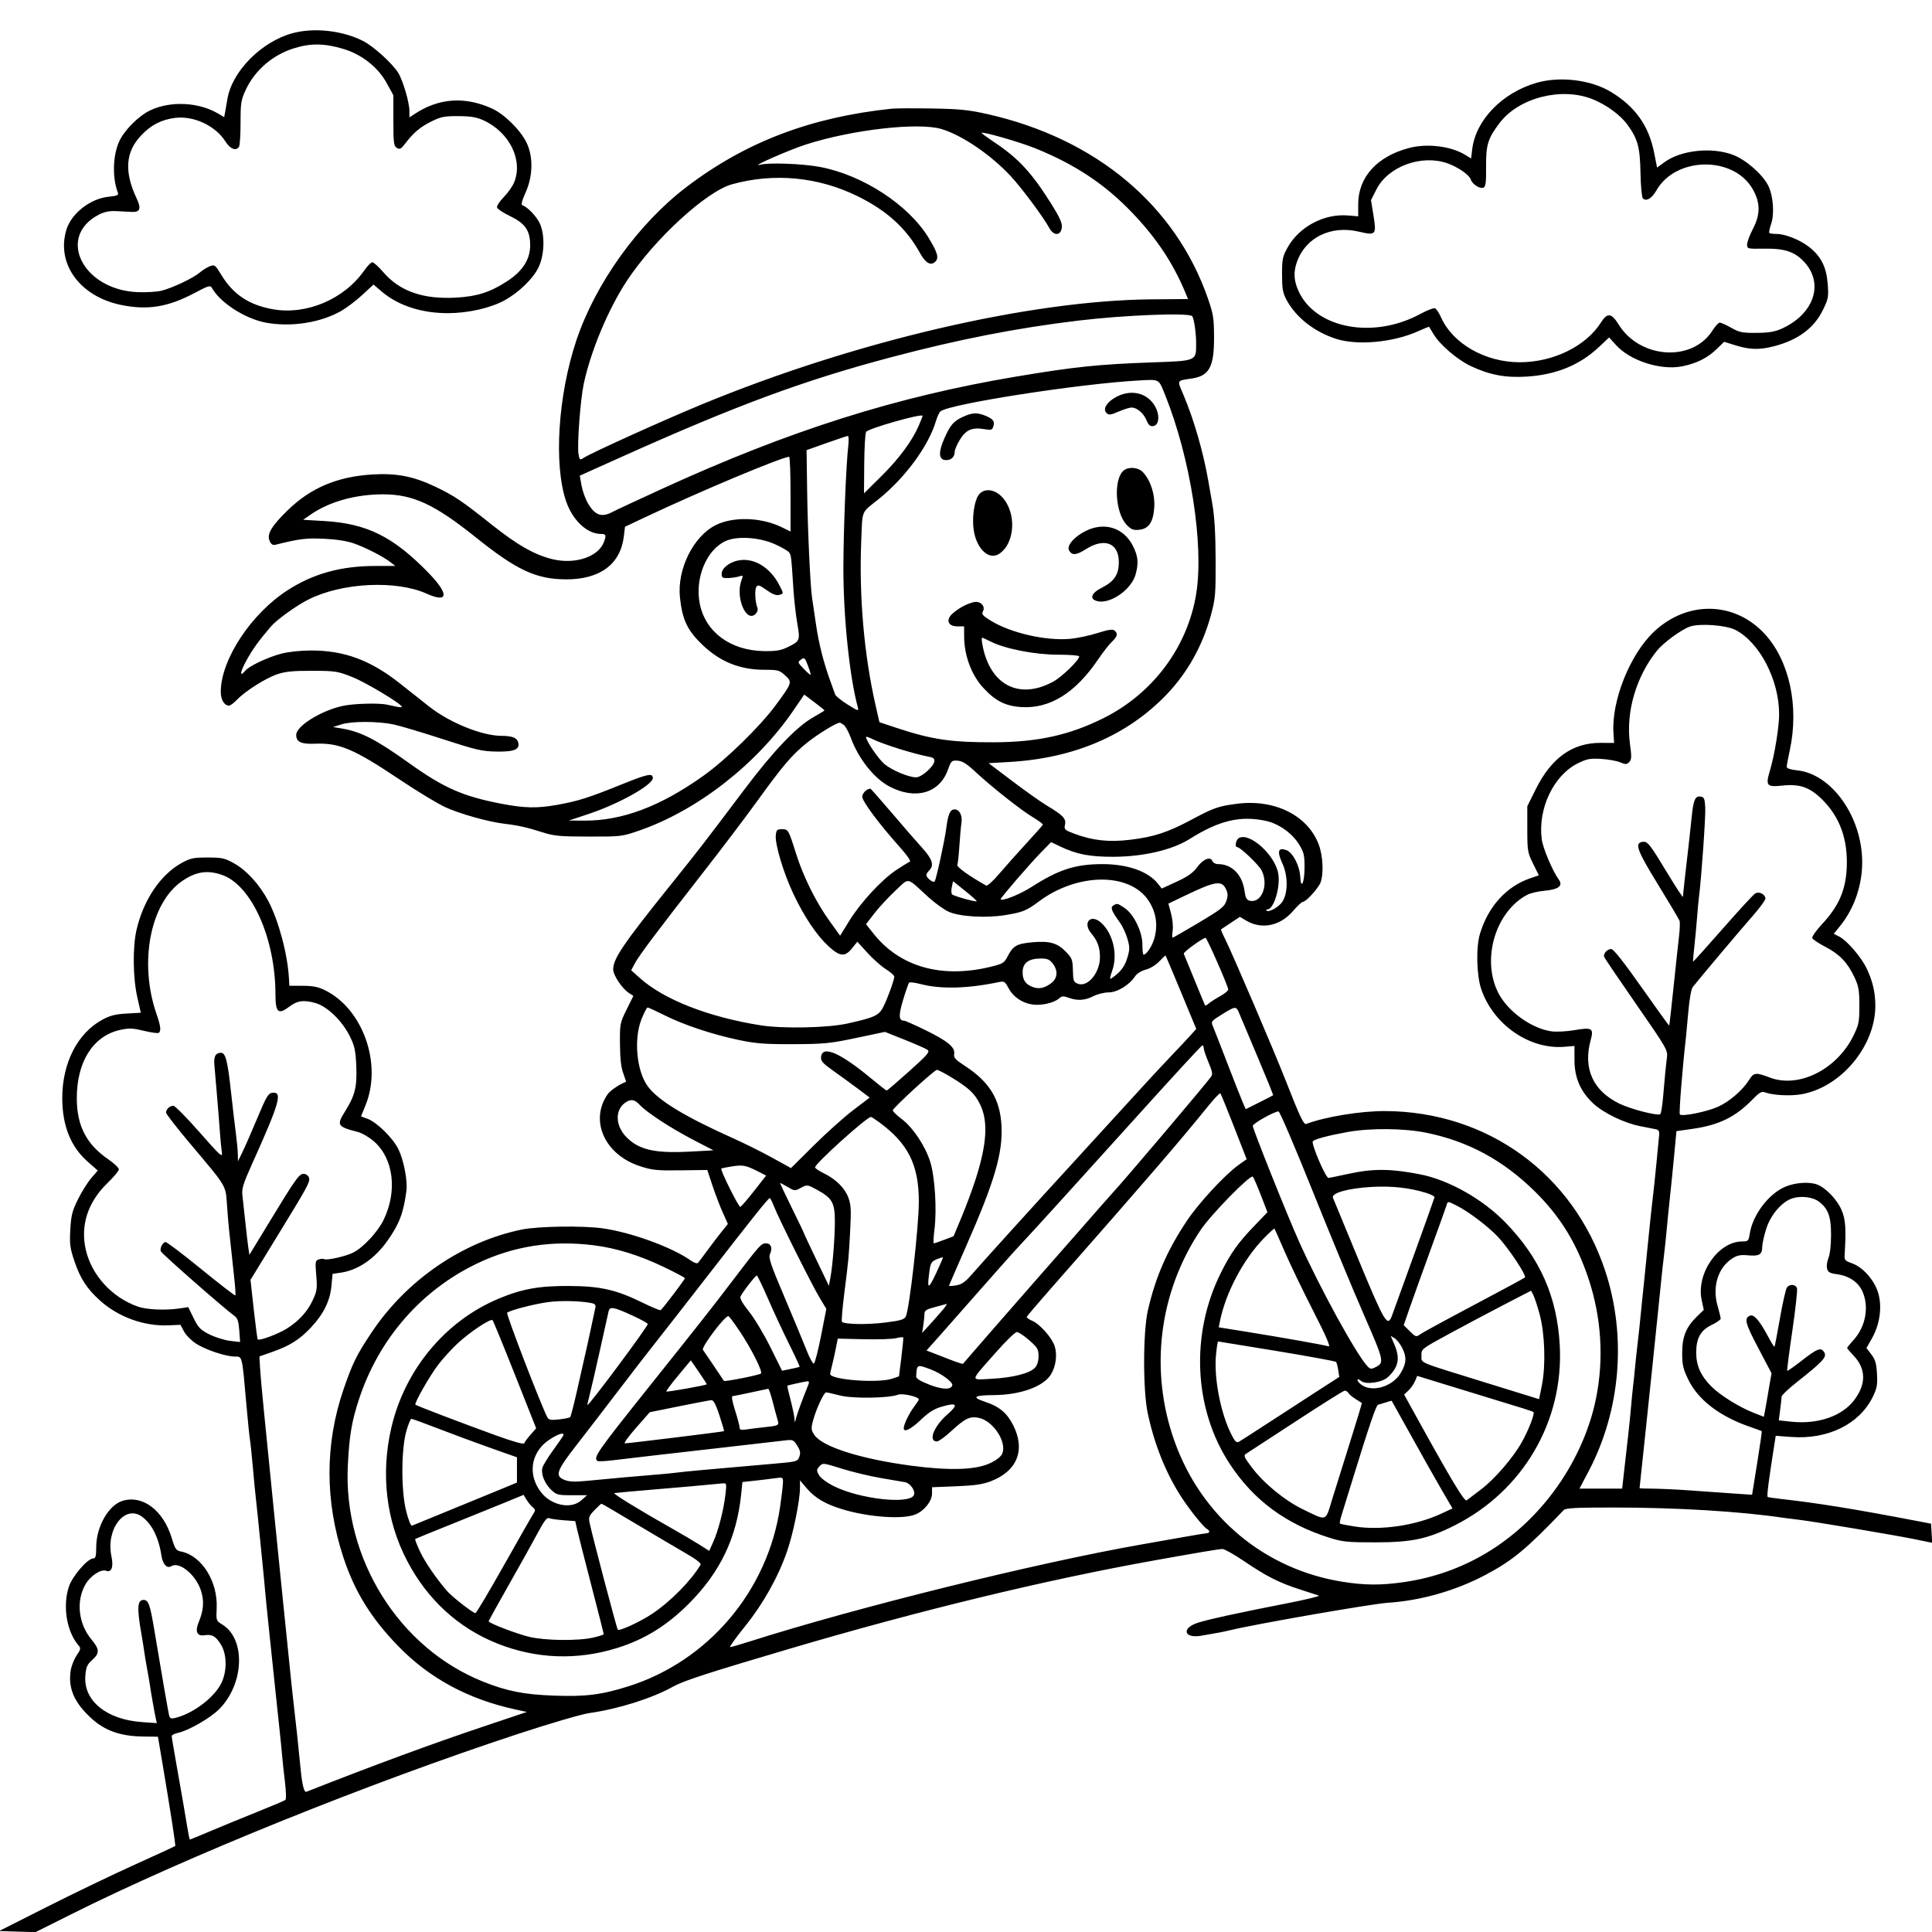 <svg version="1.1" width="1024" height="1024" xmlns="http://www.w3.org/2000/svg"><path d="M155.112 17.581 C 138.577 22.028,122.935 37.842,120.513 52.562 C 120.157 54.728,119.630 57.758,119.343 59.296 L 118.821 62.092 115.591 60.186 C 105.290 54.109,90.386 53.393,79.672 58.462 C 73.354 61.451,65.655 69.232,63.028 75.283 C 59.739 82.858,59.502 94.450,62.479 102.105 C 62.992 103.425,62.110 103.812,57.504 104.287 C 47.797 105.289,37.760 113.183,35.161 121.858 C 29.795 139.767,42.225 156.972,63.836 161.553 C 77.965 164.547,88.884 162.826,102.938 155.387 C 110.587 151.337,111.466 151.082,112.346 152.654 C 116.707 160.447,129.979 168.979,140.886 171.001 C 154.267 173.482,169.892 171.064,180.808 164.822 C 183.728 163.152,188.783 159.318,192.042 156.301 L 197.967 150.816 202.196 154.436 C 210.963 161.940,223.386 166.009,237.460 165.985 C 248.053 165.967,259.804 163.316,267.289 159.256 C 275.104 155.016,282.983 147.284,285.665 141.221 C 288.625 134.530,288.827 124.418,286.120 118.459 C 284.417 114.708,279.648 109.716,276.891 108.797 C 276.082 108.527,276.625 106.359,278.604 101.951 C 282.516 93.237,282.683 82.937,279.032 75.500 C 275.754 68.824,267.257 60.459,260.768 57.521 C 246.319 50.979,232.577 51.949,219.750 60.415 L 217.000 62.230 217.000 58.862 C 217.000 54.333,213.603 42.712,211.092 38.648 C 207.963 33.586,197.953 24.517,192.375 21.690 C 181.474 16.166,166.509 14.516,155.112 17.581 M182.144 25.975 C 191.868 28.929,200.340 35.629,204.933 44.000 L 208.500 50.500 208.500 63.890 C 208.500 75.814,208.701 77.402,210.336 78.390 C 211.886 79.327,212.589 78.953,214.836 76.000 C 219.212 70.251,222.798 67.247,228.807 64.296 C 233.724 61.881,235.659 61.507,243.000 61.549 C 249.468 61.587,252.616 62.108,256.170 63.729 C 270.070 70.072,277.387 84.925,272.453 96.782 C 271.602 98.827,269.110 102.334,266.917 104.574 C 264.579 106.963,263.160 109.239,263.488 110.074 C 263.796 110.859,266.850 112.850,270.274 114.500 C 278.361 118.397,281.000 122.204,281.000 129.976 C 281.000 137.504,276.977 143.766,268.706 149.112 C 259.714 154.924,252.894 157.111,241.811 157.737 C 224.299 158.726,211.934 154.423,203.193 144.299 C 200.677 141.384,198.051 139.000,197.357 139.000 C 196.664 139.000,194.766 140.912,193.140 143.250 C 182.493 158.559,162.467 167.089,144.630 163.914 C 132.085 161.680,123.628 156.088,117.474 145.957 C 114.120 140.435,113.752 140.144,111.314 141.071 C 109.888 141.613,107.444 143.132,105.882 144.446 C 102.292 147.467,91.504 152.593,85.615 154.075 C 83.137 154.699,77.373 155.046,72.805 154.845 C 43.816 153.572,29.843 125.434,52.405 113.764 C 55.286 112.275,57.983 111.720,61.500 111.894 C 64.250 112.031,68.064 112.223,69.975 112.321 C 74.199 112.539,74.953 110.528,72.548 105.460 C 65.769 91.175,66.434 80.727,74.681 71.910 C 79.928 66.300,85.403 63.440,92.697 62.498 C 102.625 61.216,114.208 66.617,119.497 74.995 C 122.049 79.037,125.101 80.206,126.691 77.750 C 127.136 77.063,127.500 71.325,127.500 65.000 C 127.500 54.501,127.744 52.978,130.300 47.500 C 135.046 37.327,144.435 29.199,155.500 25.685 C 164.547 22.812,171.998 22.893,182.144 25.975 M814.500 43.867 C 796.198 49.126,782.132 63.647,780.292 79.180 L 779.722 83.992 776.611 82.091 C 768.960 77.417,756.407 75.892,746.720 78.459 C 729.810 82.939,719.875 93.952,719.875 108.215 L 719.875 114.654 714.421 114.202 C 701.779 113.154,688.528 120.205,682.419 131.232 C 679.798 135.962,679.501 137.418,679.507 145.500 C 679.513 152.947,679.909 155.241,681.800 158.795 C 686.760 168.112,696.403 175.751,708.000 179.550 C 719.404 183.285,738.712 181.479,751.902 175.443 C 754.874 174.084,757.383 173.090,757.479 173.236 C 757.574 173.381,758.651 175.161,759.871 177.191 C 763.216 182.756,772.332 190.579,779.402 193.953 C 789.330 198.692,797.879 200.317,809.150 199.609 C 824.899 198.620,837.359 193.487,847.681 183.735 L 852.861 178.841 856.514 182.884 C 864.058 191.234,880.262 196.428,891.638 194.144 C 899.245 192.616,905.005 189.732,909.862 185.018 L 913.838 181.159 920.008 183.080 C 927.429 185.389,932.665 185.499,940.320 183.505 C 952.962 180.212,961.414 173.967,966.094 164.461 C 969.073 158.409,969.249 157.472,968.718 150.452 C 968.047 141.585,965.216 135.923,958.984 130.987 C 954.184 127.185,946.284 124.000,941.656 124.000 C 939.829 124.000,938.092 123.758,937.796 123.463 C 937.501 123.168,937.922 121.030,938.732 118.713 C 940.594 113.386,939.830 103.547,937.145 98.285 C 934.076 92.268,925.288 84.629,918.475 82.054 C 907.322 77.840,891.046 79.562,882.325 85.879 L 878.278 88.811 876.755 81.079 C 873.898 66.578,866.660 56.405,853.657 48.618 C 843.084 42.285,826.856 40.316,814.500 43.867 M844.000 52.540 C 851.306 55.449,858.699 60.822,862.480 65.972 C 868.063 73.579,869.246 77.931,869.501 91.814 C 869.627 98.650,870.188 104.588,870.763 105.163 C 872.518 106.918,875.539 105.166,877.852 101.049 C 888.016 82.965,918.763 82.451,928.939 100.195 C 933.097 107.446,933.115 113.678,929.000 121.500 C 927.350 124.637,926.000 128.268,926.000 129.569 C 926.000 131.897,926.150 131.933,935.250 131.794 C 946.175 131.628,951.636 133.543,956.708 139.320 C 966.805 150.820,961.143 166.673,944.233 174.248 C 940.670 175.844,937.400 176.384,931.000 176.434 C 923.507 176.492,921.922 176.174,917.624 173.750 C 914.942 172.238,912.195 171.000,911.519 171.000 C 910.843 171.000,909.075 172.912,907.590 175.250 C 896.909 192.061,869.093 190.183,857.838 171.891 C 854.135 165.874,851.901 165.612,848.619 170.812 C 840.606 183.505,823.306 192.000,805.471 192.000 C 787.229 192.000,770.009 182.166,763.776 168.191 C 762.719 165.820,761.272 163.658,760.562 163.385 C 759.851 163.113,756.397 164.452,752.885 166.362 C 728.071 179.860,697.571 174.253,688.353 154.500 C 685.729 148.877,685.458 144.265,687.427 138.748 C 692.043 125.812,705.477 119.280,720.255 122.786 C 729.251 124.921,729.641 124.481,727.955 114.102 L 726.650 106.065 729.598 100.282 C 735.754 88.205,753.449 81.725,767.124 86.541 C 772.741 88.519,778.767 92.692,779.545 95.141 C 780.337 97.638,784.305 100.204,786.231 99.465 C 787.460 98.993,787.728 96.871,787.657 88.192 C 787.564 76.713,788.624 73.313,794.845 65.143 C 805.008 51.795,827.586 46.006,844.000 52.540 M472.500 57.623 C 429.593 62.138,395.142 75.294,363.859 99.108 C 338.251 118.601,315.600 150.169,305.458 180.500 C 295.758 209.506,293.417 246.175,300.021 265.630 C 303.452 275.735,311.167 283.000,318.468 283.000 C 321.238 283.000,321.471 283.632,320.061 287.339 C 317.100 295.128,304.982 299.218,293.088 296.443 C 283.662 294.244,274.266 288.941,260.822 278.231 C 244.849 265.507,240.736 262.736,230.759 257.977 C 219.114 252.423,210.057 250.678,197.108 251.496 C 178.656 252.662,164.594 258.635,152.490 270.449 C 143.776 278.954,141.302 283.173,142.932 286.750 C 143.787 288.626,144.593 289.089,146.279 288.669 C 158.746 285.563,162.232 285.131,171.558 285.538 C 177.914 285.814,183.721 286.700,187.333 287.943 C 193.598 290.098,203.077 294.949,207.000 298.007 L 209.500 299.956 198.708 299.978 C 180.617 300.015,166.126 304.030,152.514 312.776 C 133.090 325.257,117.060 349.594,117.012 366.679 C 117.000 370.842,118.886 374.000,121.384 374.000 C 122.067 374.000,123.948 372.614,125.563 370.920 C 129.994 366.274,140.812 359.424,147.000 357.347 C 151.258 355.917,155.435 355.509,165.500 355.538 C 177.839 355.575,178.925 355.746,186.852 358.900 C 194.081 361.777,213.000 373.168,213.000 374.643 C 213.000 374.927,211.762 374.891,210.250 374.563 C 208.737 374.235,206.375 373.734,205.000 373.450 C 200.630 372.548,187.852 372.890,182.076 374.063 C 170.574 376.399,157.000 384.745,157.000 389.481 C 157.000 393.265,159.561 394.484,166.877 394.182 C 179.845 393.648,187.484 396.882,212.000 413.288 C 221.075 419.361,231.822 425.871,235.881 427.756 C 243.609 431.343,258.853 435.625,267.453 436.625 C 274.577 437.453,279.454 438.549,287.500 441.130 C 293.636 443.099,296.659 443.380,312.000 443.407 C 329.114 443.437,329.703 443.367,338.703 440.254 C 369.678 429.537,401.046 405.073,420.681 376.319 L 426.268 368.137 431.634 372.189 C 434.585 374.417,437.000 376.368,437.000 376.525 C 437.000 376.681,434.413 378.265,431.250 380.044 C 422.207 385.132,410.034 397.869,394.495 418.500 C 372.863 447.222,370.421 450.380,355.132 469.406 C 330.408 500.172,325.000 508.134,325.000 513.763 C 325.000 516.896,329.656 523.890,333.357 526.314 L 335.707 527.854 332.103 535.116 C 328.593 542.190,328.502 542.662,328.593 553.439 C 328.658 561.144,329.192 565.837,330.354 568.906 C 331.271 571.329,331.904 573.354,331.761 573.406 C 328.459 574.597,323.445 577.984,322.082 579.946 C 312.366 593.921,320.451 611.976,339.163 618.091 C 345.665 620.216,348.115 620.468,360.687 620.302 L 374.874 620.116 377.597 628.308 C 379.095 632.814,381.549 639.247,383.052 642.604 L 385.785 648.707 382.272 653.104 C 380.340 655.522,376.948 659.975,374.736 663.000 C 372.523 666.025,370.362 668.893,369.933 669.373 C 369.505 669.853,367.819 669.295,366.186 668.133 C 356.314 661.103,334.591 653.169,319.388 651.040 C 308.792 649.557,285.146 649.920,276.500 651.699 C 245.124 658.156,215.577 678.388,197.031 706.114 C 189.047 718.050,186.925 722.339,182.152 736.181 C 172.177 765.109,172.140 795.652,182.044 825.575 C 188.020 843.628,196.656 857.610,210.931 872.345 C 227.590 889.541,248.054 900.602,273.376 906.099 L 279.252 907.375 255.876 915.222 C 228.558 924.393,198.922 935.314,162.373 949.677 C 161.231 950.125,160.222 946.320,159.434 938.596 C 159.204 936.343,158.786 932.250,158.506 929.500 C 158.225 926.750,157.744 922.025,157.437 919.000 C 157.131 915.975,156.471 910.125,155.972 906.000 C 155.473 901.875,154.825 896.025,154.531 893.000 C 153.960 887.105,150.675 854.933,148.967 838.500 C 148.396 833.000,146.583 815.000,144.939 798.500 C 143.295 782.000,141.091 759.950,140.041 749.500 C 138.991 739.050,137.989 727.899,137.816 724.720 L 137.500 718.940 144.243 716.569 C 153.588 713.283,158.678 710.091,164.662 703.763 C 171.425 696.613,174.931 689.540,175.678 681.543 L 176.272 675.186 180.862 674.498 C 189.896 673.143,198.778 667.003,205.449 657.500 C 211.709 648.585,213.840 642.951,215.405 631.183 C 216.108 625.899,214.015 614.963,211.190 609.163 C 208.261 603.151,199.707 594.747,194.656 592.920 L 191.344 591.723 193.812 585.614 C 202.634 563.772,192.321 534.724,172.231 524.830 C 168.629 523.056,165.813 522.500,160.431 522.500 L 153.362 522.500 153.143 518.500 C 152.448 505.817,147.709 488.044,142.251 477.658 C 137.642 468.886,130.677 461.245,123.839 457.458 C 119.099 454.832,117.547 454.500,110.000 454.500 C 102.481 454.500,100.893 454.836,96.239 457.415 C 85.074 463.601,76.126 476.837,72.399 492.681 C 70.247 501.829,70.424 518.184,72.787 528.632 L 74.627 536.765 67.025 537.205 C 61.106 537.547,58.262 538.277,54.173 540.502 C 41.050 547.645,33.000 563.422,33.000 582.000 C 33.000 596.545,37.460 607.754,46.374 615.613 L 51.809 620.405 48.339 624.452 C 46.431 626.679,43.269 631.735,41.313 635.689 C 38.282 641.816,37.683 644.181,37.261 651.689 C 36.829 659.375,37.104 661.504,39.415 668.366 C 42.545 677.661,46.056 683.067,53.044 689.349 C 62.745 698.071,76.438 703.024,89.283 702.455 L 95.639 702.174 97.570 705.766 C 98.631 707.741,101.525 710.643,104.000 712.214 C 109.209 715.522,119.725 719.000,124.517 719.000 C 128.466 719.000,128.284 718.256,130.503 743.500 C 131.325 752.850,132.211 761.625,132.473 763.000 C 132.734 764.375,133.438 771.071,134.038 777.880 C 134.637 784.688,135.309 791.663,135.531 793.380 C 135.753 795.096,136.192 799.200,136.507 802.500 C 136.822 805.800,137.725 814.800,138.513 822.500 C 139.302 830.200,140.175 839.200,140.454 842.500 C 140.733 845.800,141.629 854.800,142.445 862.500 C 144.683 883.609,144.902 885.690,146.018 896.500 C 146.586 902.000,147.491 910.550,148.030 915.500 C 148.568 920.450,149.243 927.200,149.530 930.500 C 149.818 933.800,150.512 940.281,151.074 944.903 C 151.635 949.524,151.736 953.612,151.297 953.987 C 150.859 954.362,143.975 957.283,136.000 960.479 C 128.025 963.674,116.892 968.249,111.259 970.644 C 105.627 973.040,100.851 975.000,100.646 975.000 C 100.442 975.000,99.729 971.513,99.061 967.250 C 98.394 962.988,96.308 950.886,94.424 940.358 C 92.541 929.830,91.000 920.753,91.000 920.187 C 91.000 919.622,92.462 918.849,94.250 918.471 C 99.822 917.292,111.295 910.734,116.043 906.015 C 129.462 892.677,130.385 868.678,117.775 861.009 C 114.569 859.059,114.535 858.958,114.841 852.268 C 115.486 838.201,106.886 824.527,96.028 822.356 C 93.318 821.814,92.806 821.077,90.998 815.126 C 86.561 800.518,75.615 792.238,65.000 795.459 C 57.523 797.728,51.000 809.179,51.000 820.038 C 51.000 824.752,50.676 826.000,49.452 826.000 C 46.457 826.000,38.383 835.331,36.517 840.950 C 33.091 851.263,35.349 864.932,41.666 872.133 C 42.924 873.568,42.795 874.213,40.601 877.446 C 39.227 879.470,37.805 883.120,37.439 885.557 C 36.043 894.865,39.368 902.479,48.451 910.781 C 55.553 917.272,63.866 920.221,75.518 920.385 L 83.714 920.500 85.828 933.000 C 90.417 960.136,93.201 978.131,92.859 978.446 C 92.661 978.628,82.979 983.080,71.342 988.339 C 59.705 993.598,38.780 1003.660,24.842 1010.700 L -0.500 1023.500 9.170 1023.785 L 18.840 1024.070 37.670 1014.641 C 98.419 984.222,195.445 945.048,274.281 919.111 C 291.375 913.487,308.272 908.536,312.281 907.977 C 327.580 905.842,345.750 900.111,356.680 893.971 C 362.157 890.895,374.825 886.775,418.186 873.968 C 487.098 853.615,554.111 837.382,612.000 827.019 C 636.327 822.664,646.261 821.000,647.931 821.000 C 649.000 821.000,654.185 823.922,659.452 827.493 C 671.275 835.509,678.051 838.936,689.000 842.438 C 693.675 843.934,698.175 845.399,699.000 845.694 C 699.825 845.989,691.725 847.936,681.000 850.020 C 656.759 854.731,639.694 858.470,634.598 860.186 C 626.071 863.057,627.588 868.485,636.500 866.994 C 644.913 865.587,648.333 864.933,652.500 863.933 C 666.243 860.635,727.197 850.040,735.500 849.507 C 753.177 848.370,771.633 843.082,787.638 834.568 C 801.777 827.047,809.003 821.048,828.821 800.378 C 829.876 799.278,835.221 799.003,855.321 799.015 C 889.020 799.034,922.397 801.064,945.500 804.501 C 947.150 804.746,950.750 805.201,953.500 805.513 C 960.795 806.338,1005.024 813.779,1015.298 815.909 L 1024.095 817.733 1023.798 812.657 L 1023.500 807.581 1017.500 806.430 C 982.966 799.806,963.725 796.684,943.500 794.421 C 940.200 794.052,937.233 793.599,936.907 793.413 C 936.349 793.096,937.430 784.669,940.582 764.751 L 941.175 761.002 949.338 761.614 C 968.783 763.071,985.519 754.858,992.601 740.383 C 994.844 735.798,995.170 734.013,994.838 728.133 C 994.526 722.622,993.931 720.578,991.852 717.883 L 989.256 714.516 992.183 709.329 C 996.363 701.923,997.642 692.721,995.511 685.389 C 993.519 678.537,987.350 671.558,981.500 669.539 C 978.021 668.338,977.523 667.790,977.675 665.329 C 978.553 651.125,978.225 646.340,976.028 641.258 C 973.657 635.776,967.796 629.654,963.198 627.856 C 959.027 626.225,951.450 626.751,946.127 629.041 C 937.363 632.811,929.003 643.878,927.414 653.812 C 926.780 657.780,926.565 658.000,923.332 658.000 C 910.689 658.000,898.919 675.069,901.918 689.055 L 903.035 694.264 899.509 697.688 C 893.668 703.361,891.606 708.392,891.596 717.000 C 891.587 723.411,892.054 725.469,894.805 731.168 C 899.946 741.818,911.235 750.550,927.000 756.071 C 930.575 757.323,933.621 758.428,933.770 758.527 C 933.918 758.626,932.825 766.254,931.340 775.478 L 928.640 792.249 919.070 791.605 C 913.806 791.250,903.650 790.532,896.500 790.009 C 889.350 789.486,880.237 789.045,876.250 789.029 C 872.263 789.013,869.002 788.888,869.004 788.750 C 869.007 788.612,870.140 777.925,871.523 765.000 C 872.906 752.075,874.678 735.200,875.460 727.500 C 876.242 719.800,877.589 706.750,878.453 698.500 C 879.317 690.250,880.261 681.025,880.550 678.000 C 880.839 674.975,881.487 669.125,881.989 665.000 C 882.491 660.875,883.153 654.575,883.459 651.000 C 883.765 647.425,884.484 640.225,885.058 635.000 C 885.632 629.775,886.652 619.658,887.325 612.517 L 888.550 599.534 897.136 598.307 C 911.134 596.307,919.901 592.002,928.916 582.699 C 932.455 579.047,933.716 578.319,935.404 578.950 C 939.548 580.497,948.613 581.010,954.500 580.031 C 975.563 576.528,994.013 554.540,993.964 533.000 C 993.948 525.990,992.582 520.106,989.419 513.420 C 986.524 507.301,979.064 498.602,974.838 496.416 L 971.936 494.915 975.350 490.708 C 982.740 481.599,987.000 469.275,987.000 457.000 C 987.000 432.948,970.867 410.184,952.478 408.286 C 948.952 407.922,947.000 407.259,947.000 406.425 C 947.000 405.713,947.716 401.839,948.592 397.815 C 953.680 374.432,948.449 350.159,935.248 335.901 C 919.294 318.669,894.230 318.214,876.622 334.839 C 863.917 346.835,854.077 371.420,855.162 388.462 L 855.500 393.778 848.500 393.735 C 833.436 393.643,822.238 401.638,813.921 418.424 L 809.500 427.348 809.500 439.459 C 809.500 450.959,809.654 451.881,812.564 457.754 L 815.629 463.939 811.170 465.458 C 798.444 469.794,788.827 480.374,784.423 494.881 C 782.261 502.006,782.587 516.836,785.067 524.199 C 791.401 543.002,810.603 556.348,829.135 554.826 L 834.500 554.386 834.505 561.943 C 834.511 571.292,837.745 578.667,844.617 585.001 C 850.059 590.017,861.166 595.344,869.500 596.934 C 872.800 597.564,876.436 598.275,877.580 598.516 C 879.178 598.851,879.593 599.597,879.371 601.726 C 879.212 603.252,878.592 609.675,877.993 616.000 C 877.395 622.325,876.494 630.875,875.992 635.000 C 875.490 639.125,874.569 647.675,873.945 654.000 C 873.320 660.325,872.664 666.850,872.487 668.500 C 872.310 670.150,871.881 674.425,871.534 678.000 C 871.186 681.575,870.741 685.850,870.544 687.500 C 870.348 689.150,869.894 693.650,869.536 697.500 C 869.179 701.350,868.479 707.875,867.981 712.000 C 867.483 716.125,866.830 722.200,866.531 725.500 C 866.231 728.800,865.782 733.075,865.534 735.000 C 865.286 736.925,864.820 741.650,864.499 745.500 C 864.178 749.350,863.503 756.100,862.999 760.500 C 862.495 764.900,861.564 773.112,860.929 778.750 L 859.775 789.000 848.463 789.000 L 837.151 789.000 842.020 779.750 C 859.005 747.482,862.242 708.146,850.764 673.500 C 833.736 622.104,788.346 589.148,734.232 588.889 C 721.259 588.827,702.504 591.881,692.330 595.712 C 690.988 596.217,689.017 592.050,681.430 572.674 C 675.348 557.137,653.069 505.098,649.312 497.651 C 647.966 494.983,647.008 492.699,647.183 492.574 C 647.357 492.450,649.678 490.907,652.339 489.147 L 657.178 485.947 660.339 487.852 C 668.551 492.800,678.423 490.863,685.220 482.971 C 687.574 480.237,689.971 478.001,690.547 478.000 C 692.204 478.000,698.773 470.786,699.940 467.685 C 701.658 463.122,701.195 453.596,698.967 447.640 C 693.186 432.190,675.558 423.409,655.560 426.019 C 645.708 427.305,643.320 428.139,631.718 434.345 C 618.944 441.180,611.720 443.556,599.043 445.092 C 587.783 446.457,579.152 445.526,569.463 441.900 C 564.253 439.951,563.922 439.633,564.475 437.113 C 565.173 433.937,563.387 432.043,555.000 427.061 C 551.975 425.264,543.759 419.453,536.742 414.147 L 523.983 404.500 535.242 403.844 C 569.552 401.843,597.786 389.647,618.557 367.855 C 629.483 356.393,637.483 342.007,641.798 326.064 C 644.197 317.202,644.381 315.032,644.304 296.500 C 644.247 282.609,643.711 273.598,642.552 267.000 C 641.633 261.775,640.646 256.150,640.358 254.500 C 637.769 239.674,632.825 222.538,627.444 209.746 C 623.773 201.020,623.313 201.941,632.034 200.553 C 640.944 199.135,643.496 194.323,643.466 179.000 C 643.446 168.698,643.111 166.542,640.257 158.297 C 623.115 108.795,580.879 73.446,523.383 60.480 C 513.455 58.241,508.621 57.751,494.000 57.501 C 484.375 57.336,474.700 57.391,472.500 57.623 M499.099 68.418 C 509.997 71.725,525.089 81.988,535.598 93.238 C 541.430 99.482,552.863 114.842,556.244 120.976 C 558.585 125.225,562.359 124.937,562.796 120.477 C 563.018 118.221,561.664 115.174,557.466 108.477 C 546.780 91.431,539.897 83.977,526.738 75.201 C 523.019 72.720,520.108 70.558,520.270 70.397 C 520.991 69.675,540.419 75.270,548.537 78.536 C 569.835 87.106,585.821 97.746,600.371 113.036 C 613.071 126.381,621.756 139.466,628.225 155.000 L 629.682 158.500 610.591 158.652 C 546.003 159.168,452.963 180.877,372.000 214.323 C 351.264 222.889,313.465 239.994,309.431 242.637 C 307.347 244.003,307.206 243.910,306.635 240.787 C 305.798 236.218,307.586 211.961,309.384 203.500 C 313.080 186.100,322.347 163.934,332.193 148.940 C 346.715 126.823,374.343 101.439,388.000 97.665 C 410.268 91.511,433.649 93.728,454.500 103.971 C 470.109 111.638,480.411 121.032,487.688 134.230 C 490.576 139.468,493.398 141.030,495.741 138.687 C 497.737 136.692,496.985 133.987,492.264 126.182 C 481.638 108.614,457.298 92.721,434.500 88.465 C 425.268 86.742,407.459 86.080,403.000 87.294 C 396.382 89.097,417.838 79.587,427.130 76.599 C 451.752 68.681,486.830 64.694,499.099 68.418 M631.837 167.538 C 632.763 168.371,633.955 176.186,633.976 181.559 C 634.015 191.489,634.603 191.227,610.387 192.087 C 582.129 193.092,569.469 194.415,538.609 199.589 C 475.134 210.233,418.570 228.136,351.500 258.812 C 338.300 264.849,326.150 270.509,324.500 271.388 C 318.838 274.407,315.326 273.139,311.605 266.732 C 310.253 264.404,308.730 260.163,308.220 257.306 L 307.293 252.111 328.897 242.408 C 390.286 214.837,425.719 201.719,472.000 189.430 C 507.823 179.919,538.749 173.862,571.647 169.914 C 595.935 167.000,629.758 165.665,631.837 167.538 M617.687 209.722 C 631.021 243.049,638.152 288.711,634.050 314.500 C 629.540 342.860,611.123 367.582,584.732 380.705 C 566.771 389.637,550.045 393.322,527.000 393.426 C 504.425 393.527,493.840 391.979,475.474 385.889 L 466.115 382.786 464.034 373.643 C 457.947 346.908,455.260 315.905,456.481 286.500 C 457.171 269.881,456.262 272.078,465.500 264.700 C 479.621 253.422,492.073 236.521,496.048 223.238 C 496.750 220.894,497.833 218.553,498.456 218.036 C 503.181 214.115,571.941 203.400,603.500 201.667 C 614.838 201.045,614.032 200.587,617.687 209.722 M592.003 210.185 C 586.711 212.910,584.292 216.720,586.470 218.899 C 587.673 220.102,588.583 219.996,592.872 218.151 C 595.621 216.968,598.700 216.000,599.713 216.000 C 602.596 216.000,606.076 218.936,607.646 222.695 C 608.754 225.347,609.584 226.057,611.290 225.814 C 613.944 225.437,614.759 221.247,613.004 217.010 C 609.602 208.798,600.465 205.828,592.003 210.185 M510.500 220.881 C 505.399 223.223,503.687 225.198,500.488 232.431 C 497.378 239.463,497.487 243.356,500.805 243.827 C 503.731 244.242,506.000 242.384,506.000 239.573 C 506.000 238.373,507.312 235.323,508.916 232.794 C 512.168 227.666,515.336 226.374,521.931 227.488 C 525.291 228.056,525.908 227.865,526.474 226.082 C 527.342 223.347,526.435 222.080,522.410 220.398 C 517.997 218.554,515.331 218.662,510.500 220.881 M489.000 220.417 C 489.000 220.646,488.082 222.975,486.961 225.592 C 483.487 233.695,476.507 243.119,467.029 252.500 L 457.935 261.500 458.055 245.918 C 458.121 237.348,458.568 229.698,459.049 228.918 C 460.179 227.085,489.000 218.905,489.000 220.417 M449.606 236.250 C 448.441 246.047,447.028 281.415,447.014 301.110 C 446.996 327.024,450.263 358.570,454.650 374.841 C 455.246 377.052,454.942 376.971,449.203 373.383 C 445.860 371.293,442.901 368.890,442.628 368.042 C 442.356 367.194,441.381 364.475,440.462 362.000 C 436.663 351.771,433.944 341.127,432.446 330.631 C 431.573 324.509,430.668 318.375,430.434 317.000 C 429.508 311.537,428.103 281.312,427.810 260.544 L 427.500 238.588 438.000 234.849 C 443.775 232.793,448.889 231.086,449.365 231.055 C 449.841 231.025,449.950 233.363,449.606 236.250 M419.000 261.859 L 419.000 281.718 414.250 279.401 C 403.404 274.111,388.524 273.674,379.252 278.372 C 367.357 284.400,358.774 301.886,360.398 316.781 C 361.702 328.743,364.367 334.250,372.648 342.097 C 381.877 350.842,392.336 355.000,405.103 355.000 C 412.320 355.000,413.109 355.212,416.117 357.960 C 420.046 361.548,419.940 361.877,410.965 374.000 C 402.666 385.210,384.852 402.587,372.938 411.093 C 350.118 427.386,329.735 435.072,309.662 434.951 L 301.500 434.902 311.973 431.421 C 327.976 426.102,346.000 416.019,346.000 412.385 C 346.000 409.596,343.413 410.131,329.256 415.847 C 312.027 422.803,306.389 424.592,295.500 426.555 C 284.693 428.503,278.037 428.374,265.594 425.972 C 245.349 422.065,235.141 417.569,216.942 404.540 C 199.267 391.887,191.286 387.790,181.000 386.090 L 176.500 385.347 181.000 383.923 C 186.431 382.205,200.158 382.217,208.500 383.946 C 211.800 384.630,223.498 388.116,234.496 391.692 C 252.363 397.502,255.421 398.211,263.206 398.347 C 272.781 398.515,275.816 397.146,274.570 393.219 C 273.858 390.976,271.280 390.034,265.799 390.014 C 255.371 389.975,238.198 382.998,227.335 374.387 C 223.944 371.699,217.022 366.226,211.954 362.224 C 196.339 349.897,182.594 344.790,165.008 344.780 C 159.285 344.777,152.944 345.445,149.080 346.459 C 141.961 348.326,132.095 352.976,130.068 355.418 C 126.885 359.254,127.127 356.433,130.512 350.250 C 133.807 344.231,137.072 339.682,143.498 332.156 C 146.634 328.484,156.901 321.079,163.415 317.790 C 181.264 308.780,209.888 307.363,226.214 314.680 C 237.653 319.807,238.112 314.980,227.250 303.775 C 208.517 284.450,194.530 277.479,171.828 276.153 L 160.655 275.500 164.685 272.713 C 174.581 265.869,188.362 262.022,203.040 262.008 C 218.855 261.992,230.393 267.341,252.132 284.769 C 273.889 302.212,284.178 307.005,300.000 307.069 C 318.023 307.142,328.907 299.028,330.661 284.211 L 331.256 279.191 341.878 274.172 C 370.495 260.651,413.345 242.648,418.250 242.086 C 418.663 242.039,419.000 250.937,419.000 261.859 M595.736 249.250 C 590.103 253.528,590.945 271.518,597.086 278.092 C 599.419 280.589,600.572 281.070,603.610 280.813 C 608.842 280.369,611.298 276.745,611.791 268.739 C 612.209 261.933,609.809 254.576,605.758 250.250 C 603.402 247.734,598.391 247.234,595.736 249.250 M518.512 262.622 C 516.262 266.056,515.117 274.852,516.106 281.108 C 517.674 291.027,524.192 297.070,529.542 293.565 C 538.177 287.907,538.919 271.411,530.907 263.216 C 526.728 258.941,521.100 258.672,518.512 262.622 M575.257 281.517 C 569.081 284.644,565.141 289.414,566.695 291.882 C 568.340 294.494,570.465 294.295,575.580 291.051 C 585.412 284.816,593.000 287.804,593.000 297.910 C 593.000 304.557,590.602 308.154,583.912 311.544 C 578.275 314.401,577.249 317.523,581.591 318.612 C 588.431 320.329,599.651 312.523,601.879 304.497 C 603.564 298.430,603.242 294.874,600.517 289.446 C 595.589 279.628,585.340 276.411,575.257 281.517 M410.735 288.449 C 414.165 289.995,417.490 291.886,418.125 292.651 C 419.325 294.096,419.403 294.731,420.506 311.987 C 420.875 317.755,421.804 326.043,422.571 330.405 C 424.166 339.475,424.014 339.847,417.381 343.058 C 413.867 344.758,411.240 345.191,404.977 345.100 C 387.299 344.841,374.041 335.149,370.941 320.218 C 368.146 306.751,374.267 291.600,384.429 286.832 C 390.519 283.974,402.436 284.707,410.735 288.449 M391.123 297.085 C 386.365 298.091,382.500 301.239,382.500 304.108 C 382.500 306.198,382.942 306.485,386.000 306.379 C 387.925 306.312,390.522 305.919,391.772 305.506 C 393.897 304.804,393.977 304.929,393.022 307.443 C 389.621 316.387,395.457 330.400,400.488 325.369 C 401.432 324.425,401.835 323.062,401.447 322.121 C 400.228 319.163,399.898 312.522,400.897 311.038 C 401.722 309.811,402.591 310.085,406.281 312.736 C 409.263 314.877,411.378 315.714,412.841 315.331 C 415.456 314.648,415.448 314.797,413.103 310.210 C 408.198 300.618,399.363 295.342,391.123 297.085 M510.000 321.571 C 507.525 322.971,504.749 325.089,503.831 326.276 C 501.413 329.406,503.092 332.000,507.535 332.000 L 511.000 332.000 511.012 337.250 C 511.035 347.402,514.861 357.724,521.116 364.510 C 527.614 371.559,532.887 374.231,541.356 374.764 C 556.418 375.711,569.939 367.320,581.993 349.544 C 584.621 345.670,587.947 341.409,589.385 340.076 C 592.289 337.384,592.645 335.780,590.699 334.165 C 589.747 333.375,587.329 333.743,581.676 335.538 C 577.429 336.887,570.927 338.264,567.227 338.599 C 554.340 339.766,535.721 335.502,525.057 328.940 C 521.004 326.446,520.180 325.501,520.914 324.189 C 522.305 321.704,520.371 318.998,517.215 319.012 C 515.722 319.019,512.475 320.170,510.000 321.571 M919.845 333.890 C 932.666 340.523,942.938 360.334,942.976 378.500 C 942.989 385.230,940.597 399.981,938.158 408.198 C 935.685 416.535,936.272 417.254,944.820 416.361 C 953.829 415.419,959.133 417.241,965.509 423.466 C 975.230 432.957,979.582 445.075,978.780 460.417 C 978.174 472.008,974.471 480.394,965.886 489.623 C 962.665 493.084,960.255 496.498,960.528 497.208 C 960.802 497.919,963.939 500.008,967.499 501.852 C 975.004 505.738,979.252 510.180,982.899 517.954 C 985.130 522.711,985.500 524.854,985.500 533.023 C 985.500 541.718,985.221 543.113,982.298 549.049 C 973.501 566.911,953.312 576.963,938.000 571.105 C 930.683 568.306,929.519 568.428,927.142 572.250 C 923.733 577.734,916.791 583.766,910.681 586.554 C 904.809 589.234,891.587 591.920,890.351 590.684 C 889.811 590.145,891.620 567.238,893.563 550.000 C 893.780 548.075,894.379 541.643,894.893 535.706 C 895.417 529.658,896.413 524.161,897.156 523.206 C 900.482 518.932,922.594 492.695,928.933 485.500 C 932.810 481.100,935.874 476.873,935.741 476.107 C 935.337 473.772,932.251 472.356,930.250 473.588 C 929.288 474.181,921.542 482.596,913.038 492.287 C 904.533 501.979,897.483 509.816,897.370 509.703 C 897.257 509.591,897.541 506.124,898.002 501.999 C 898.462 497.875,899.119 490.900,899.463 486.500 C 899.807 482.100,900.264 477.150,900.479 475.500 C 901.772 465.575,904.090 432.622,903.820 428.000 C 903.539 423.175,903.224 422.461,901.252 422.181 C 898.483 421.787,897.539 423.997,896.629 433.000 C 896.268 436.575,895.764 441.300,895.510 443.500 C 893.224 463.276,892.000 474.370,892.000 475.308 C 892.000 475.922,888.342 470.367,883.871 462.963 C 874.310 447.128,873.269 445.818,870.555 446.206 C 866.229 446.825,867.614 450.638,878.748 468.767 C 884.738 478.520,889.882 487.175,890.181 488.000 C 890.479 488.825,890.372 492.425,889.942 496.000 C 889.513 499.575,888.208 511.705,887.042 522.956 C 885.876 534.207,884.827 543.500,884.711 543.608 C 884.595 543.717,878.036 534.624,870.135 523.402 C 860.708 510.013,855.165 503.000,854.008 503.000 C 851.838 503.000,849.604 505.527,850.262 507.237 C 850.529 507.932,858.237 519.300,867.392 532.500 C 883.384 555.560,884.016 556.657,883.520 560.500 C 882.912 565.212,882.397 570.471,881.439 581.772 C 881.053 586.322,880.386 590.261,879.957 590.527 C 878.377 591.503,864.316 587.881,858.303 584.949 C 844.271 578.106,838.967 566.322,843.111 551.195 C 844.809 544.997,843.834 544.403,834.568 545.988 C 830.425 546.697,824.948 546.991,822.395 546.641 C 811.785 545.186,799.139 536.073,794.143 526.281 C 785.091 508.537,792.564 483.213,809.500 474.240 C 811.150 473.366,815.378 472.392,818.896 472.075 C 826.056 471.431,828.543 469.453,826.221 466.250 C 822.868 461.624,817.774 449.584,817.156 444.823 C 815.036 428.489,823.488 410.823,836.459 404.476 C 841.097 402.207,842.837 401.889,848.683 402.243 C 852.432 402.469,856.961 403.280,858.746 404.045 C 861.568 405.254,862.190 405.238,863.503 403.926 C 864.794 402.635,864.851 401.212,863.897 394.125 C 861.660 377.502,867.115 358.695,878.159 344.952 C 881.536 340.750,890.789 333.926,895.500 332.164 C 900.557 330.273,914.806 331.283,919.845 333.890 M525.022 340.011 C 532.623 343.889,548.516 346.997,560.750 346.999 C 566.938 346.999,572.000 347.401,572.000 347.892 C 572.000 349.885,562.869 358.753,558.201 361.294 C 539.957 371.223,524.396 362.924,520.617 341.250 C 520.305 339.462,520.282 338.000,520.565 338.000 C 520.848 338.000,522.854 338.905,525.022 340.011 M429.657 357.676 C 429.496 357.838,427.844 356.403,425.988 354.487 C 422.732 351.128,422.680 350.954,424.537 349.597 C 426.325 348.289,426.586 348.516,428.207 352.785 C 429.166 355.313,429.819 357.514,429.657 357.676 M447.257 384.250 C 448.159 384.938,449.835 388.041,450.981 391.146 C 455.070 402.220,463.316 412.596,471.424 416.867 C 485.139 424.093,497.921 420.463,502.375 408.078 C 504.125 403.211,504.387 402.963,507.552 403.177 C 510.037 403.344,512.365 404.781,516.693 408.819 C 525.409 416.951,540.988 429.283,547.363 433.096 C 550.468 434.953,552.895 436.758,552.755 437.107 C 552.615 437.456,548.618 441.963,543.873 447.121 C 539.127 452.279,532.666 459.534,529.513 463.241 C 526.234 467.097,523.293 469.708,522.640 469.342 C 513.516 464.217,506.975 459.507,507.410 458.375 C 507.694 457.633,508.185 453.082,508.501 448.263 C 508.816 443.443,509.301 438.044,509.579 436.264 C 510.206 432.256,508.575 429.000,505.940 429.000 C 503.586 429.000,502.516 431.432,501.538 439.000 C 500.701 445.480,496.299 465.707,495.415 467.138 C 494.753 468.209,491.000 465.349,491.000 463.774 C 491.000 463.270,491.675 462.182,492.500 461.357 C 495.244 458.613,494.218 455.353,488.707 449.307 C 485.795 446.113,478.537 437.762,472.577 430.750 C 466.617 423.738,461.545 418.000,461.305 418.000 C 459.493 418.000,457.000 420.458,457.000 422.244 C 457.000 424.676,465.739 436.447,476.430 448.414 C 480.761 453.262,483.007 456.494,482.228 456.755 C 481.529 456.989,478.292 458.960,475.036 461.135 C 467.205 466.364,456.093 478.391,450.111 488.111 L 445.286 495.951 439.647 488.118 C 432.427 478.091,425.784 464.697,421.876 452.288 C 417.901 439.664,417.805 439.500,414.391 439.500 C 411.845 439.500,411.462 439.898,411.180 442.836 C 410.727 447.568,415.343 462.872,420.527 473.820 C 426.220 485.845,432.654 495.468,438.920 501.328 C 445.081 507.091,447.833 507.356,451.663 502.556 L 454.410 499.113 459.707 504.966 C 462.620 508.185,467.027 512.097,469.500 513.659 C 471.973 515.222,473.997 516.992,473.998 517.593 C 474.001 519.380,470.407 529.282,468.148 533.709 C 465.835 538.243,463.556 539.292,449.000 542.520 C 438.764 544.790,415.077 545.290,403.459 543.481 C 375.794 539.173,351.939 529.864,339.135 518.382 L 334.543 514.263 336.522 510.540 C 338.727 506.388,348.278 493.688,373.532 461.326 C 382.900 449.322,395.275 432.977,401.032 425.005 C 415.014 405.644,419.745 400.094,427.752 393.663 C 433.424 389.108,443.029 383.216,445.059 383.047 C 445.366 383.021,446.355 383.563,447.257 384.250 M476.570 396.915 C 482.106 398.635,488.630 400.392,491.068 400.820 C 494.693 401.457,495.446 401.954,495.201 403.549 C 494.757 406.455,488.426 412.000,485.552 412.000 C 481.633 412.000,472.843 408.323,468.810 404.997 C 465.665 402.403,459.000 392.627,459.000 390.608 C 459.000 390.251,460.688 390.821,462.752 391.874 C 464.816 392.926,471.034 395.195,476.570 396.915 M670.967 435.086 C 677.680 436.526,684.810 441.569,688.472 447.467 C 691.065 451.642,691.444 453.192,691.444 459.604 C 691.444 467.718,689.554 471.977,689.159 464.754 C 688.828 458.705,685.163 451.728,681.691 450.536 C 677.378 449.056,676.773 451.262,679.724 457.709 C 682.796 464.419,682.678 473.855,679.467 478.227 C 677.414 481.022,672.397 483.730,671.301 482.635 C 670.952 482.286,671.155 482.000,671.752 482.000 C 675.134 482.000,678.718 470.206,677.509 463.052 C 675.844 453.197,662.345 440.989,656.642 444.180 C 655.010 445.094,654.301 449.000,655.767 449.000 C 657.341 449.000,667.111 458.315,668.642 461.274 C 672.622 468.971,668.645 479.027,662.279 477.363 C 660.718 476.955,660.088 475.725,659.613 472.164 C 658.475 463.634,652.917 458.000,645.639 458.000 C 644.305 458.000,642.943 457.293,642.611 456.430 C 641.585 453.755,637.747 455.265,634.537 459.607 C 632.253 462.696,629.546 464.611,623.623 467.330 L 615.746 470.947 613.748 468.407 C 608.594 461.855,597.701 458.000,584.339 458.000 C 570.056 458.000,561.169 460.850,546.890 470.010 C 540.632 474.024,531.396 477.729,530.323 476.656 C 529.945 476.278,545.734 457.958,551.642 451.920 L 557.101 446.340 561.930 448.652 C 570.641 452.820,577.685 454.171,590.402 454.110 C 606.051 454.036,621.324 450.470,630.372 444.779 C 646.191 434.829,657.347 432.165,670.967 435.086 M117.563 463.676 C 133.323 469.046,146.000 497.339,146.000 527.142 C 146.000 536.718,147.511 538.000,153.455 533.467 C 157.607 530.300,161.149 529.849,167.385 531.694 C 173.644 533.546,181.524 541.263,185.532 549.467 C 188.006 554.532,188.506 556.918,188.842 565.263 C 189.279 576.161,188.131 580.709,182.796 589.213 C 178.303 596.374,178.812 597.176,189.610 599.947 C 191.871 600.527,195.746 602.784,198.221 604.963 C 208.639 614.134,210.726 631.337,203.278 646.650 C 200.236 652.906,192.557 661.165,187.281 663.856 C 183.282 665.897,173.103 668.181,171.747 667.343 C 171.326 667.084,170.078 667.158,168.974 667.508 C 167.112 668.099,167.013 668.714,167.616 675.943 C 168.200 682.946,168.011 684.287,165.760 689.120 C 162.918 695.224,158.544 700.019,152.021 704.183 C 147.651 706.973,137.431 710.784,136.616 709.929 C 136.391 709.693,135.434 702.491,134.489 693.924 L 132.772 678.348 146.199 656.424 C 163.190 628.681,164.281 626.701,163.841 624.397 C 163.642 623.354,162.511 622.361,161.328 622.192 C 158.745 621.822,157.327 623.774,142.660 647.878 L 132.190 665.086 131.621 661.293 C 131.308 659.207,130.580 653.000,130.002 647.500 C 129.424 642.000,128.735 635.668,128.472 633.430 C 128.073 630.043,128.933 627.273,133.595 616.930 C 148.229 584.463,149.929 578.499,144.348 579.192 C 142.188 579.460,141.165 581.182,136.436 592.500 C 133.448 599.650,129.906 607.750,128.563 610.500 L 126.122 615.500 126.061 611.791 C 126.027 609.751,125.561 604.801,125.025 600.791 C 124.489 596.781,123.340 586.975,122.471 579.000 C 120.644 562.224,119.568 558.000,117.122 558.000 C 114.294 558.000,113.241 559.896,113.612 564.319 C 113.804 566.619,114.409 573.675,114.956 580.000 C 115.503 586.325,116.202 595.100,116.509 599.500 C 116.815 603.900,117.304 609.000,117.594 610.833 C 118.063 613.794,116.748 612.603,105.811 600.164 C 99.040 592.464,92.802 586.126,91.950 586.081 C 90.093 585.984,88.000 587.897,88.000 589.692 C 88.000 590.403,93.737 597.795,100.750 606.120 C 120.570 629.648,119.556 627.947,120.334 639.007 C 120.700 644.228,121.193 650.075,121.428 652.000 C 121.663 653.925,122.122 658.200,122.448 661.500 C 122.774 664.800,123.516 671.703,124.098 676.839 C 124.680 681.975,124.963 686.370,124.728 686.606 C 124.492 686.841,116.278 680.490,106.473 672.492 C 96.669 664.495,88.196 658.101,87.645 658.285 C 85.985 658.838,84.643 661.628,85.262 663.240 C 85.772 664.568,119.357 694.016,124.434 697.586 C 125.886 698.607,126.480 700.489,126.816 705.128 L 127.263 711.310 121.920 710.677 C 118.982 710.329,114.085 708.797,111.039 707.272 C 106.226 704.864,105.124 703.733,102.634 698.654 L 99.767 692.808 95.198 693.493 C 87.775 694.606,77.719 694.165,73.062 692.522 C 59.382 687.695,48.640 675.995,45.500 662.500 C 42.477 649.513,46.540 637.077,57.142 626.864 C 60.364 623.759,63.000 620.570,63.000 619.776 C 63.000 618.982,60.491 616.604,57.425 614.493 C 45.746 606.449,40.697 596.638,40.702 582.000 C 40.709 562.686,49.353 549.078,63.648 545.880 C 68.323 544.833,70.198 544.901,76.158 546.331 C 80.014 547.257,83.581 547.759,84.084 547.448 C 85.495 546.576,85.188 543.855,82.951 537.407 C 73.524 510.227,79.604 478.625,96.494 467.004 C 103.806 461.973,109.791 461.028,117.563 463.676 M491.933 475.387 C 495.472 478.625,500.401 482.175,502.888 483.275 C 508.745 485.866,522.490 486.679,532.667 485.038 C 541.987 483.534,544.069 482.697,550.539 477.855 C 570.972 462.559,598.673 462.284,608.693 477.277 C 612.551 483.051,613.697 489.468,612.103 496.374 C 611.085 500.782,607.814 506.006,606.076 505.997 C 605.759 505.995,605.500 503.600,605.500 500.675 C 605.500 493.899,600.972 484.572,596.084 481.278 C 592.287 478.719,592.069 478.671,590.057 479.944 C 588.414 480.983,589.170 482.931,593.548 488.937 C 594.926 490.828,596.720 494.670,597.536 497.475 C 598.852 502.002,598.848 503.150,597.498 507.693 C 596.469 511.159,594.818 513.831,592.384 515.968 C 590.407 517.703,588.633 518.966,588.440 518.773 C 588.248 518.581,588.725 516.641,589.501 514.462 C 592.517 505.994,589.993 494.931,583.730 489.168 C 578.187 484.067,573.543 488.926,578.420 494.723 C 581.716 498.639,583.000 502.173,582.998 507.315 C 582.995 515.513,576.587 523.327,571.410 521.444 C 569.026 520.576,568.803 519.999,568.658 514.305 C 568.515 508.704,568.171 507.770,565.072 504.574 C 560.399 499.753,556.368 498.600,547.115 499.439 C 538.778 500.194,536.924 501.273,533.949 507.101 C 532.278 510.376,531.465 510.860,524.990 512.433 C 499.013 518.747,476.892 512.456,462.921 494.781 L 459.011 489.834 463.399 484.131 C 465.813 480.994,470.807 475.604,474.497 472.152 C 482.185 464.960,480.120 464.577,491.933 475.387 M517.669 477.665 C 517.148 478.185,505.572 474.968,504.649 474.047 C 504.181 473.580,504.101 471.816,504.472 470.128 L 505.146 467.058 511.566 472.203 C 515.097 475.032,517.843 477.490,517.669 477.665 M649.811 471.278 C 650.850 473.456,650.888 474.810,649.987 477.540 C 648.986 480.574,647.107 482.053,635.420 489.011 C 628.040 493.405,621.772 497.000,621.489 497.000 C 621.207 497.000,621.229 495.313,621.537 493.250 C 621.845 491.188,621.462 487.120,620.686 484.212 L 619.273 478.924 628.887 474.324 C 644.206 466.993,647.535 466.508,649.811 471.278 M645.250 510.127 C 648.413 517.332,651.000 523.768,651.000 524.429 C 651.000 525.091,649.087 526.681,646.750 527.964 C 644.413 529.247,641.710 530.978,640.744 531.809 C 639.778 532.641,638.870 533.136,638.726 532.911 C 638.582 532.685,636.080 526.650,633.165 519.500 C 630.250 512.350,627.667 506.050,627.424 505.500 C 627.062 504.683,637.277 497.251,639.000 497.077 C 639.275 497.049,642.087 502.921,645.250 510.127 M626.036 526.025 L 634.039 545.350 631.292 548.425 C 629.782 550.116,624.892 555.325,620.425 560.000 C 615.958 564.675,607.201 574.125,600.963 581.000 C 594.726 587.875,580.125 603.850,568.516 616.500 C 547.911 638.955,522.516 666.983,514.500 676.117 C 511.509 679.524,509.554 680.826,506.750 681.274 C 504.688 681.604,503.000 681.702,503.000 681.492 C 503.000 681.281,507.216 671.522,512.370 659.805 C 527.145 626.208,531.570 611.056,530.811 596.659 C 530.069 582.590,524.481 573.457,511.401 564.935 C 506.276 561.596,505.359 560.572,505.736 558.602 C 506.396 555.151,502.181 551.676,490.365 545.929 C 484.791 543.218,479.783 541.000,479.237 541.000 C 476.302 541.000,476.157 538.235,478.659 529.959 C 480.066 525.306,481.505 521.194,481.858 520.821 C 482.211 520.447,484.975 520.792,488.000 521.586 C 498.589 524.369,512.898 523.999,529.500 520.514 C 532.206 519.946,532.696 520.254,534.500 523.661 C 536.958 528.303,541.563 531.515,547.008 532.385 C 551.678 533.132,558.630 531.591,561.286 529.219 C 562.782 527.884,563.607 527.818,566.357 528.812 C 571.091 530.524,575.026 530.281,579.500 528.000 C 581.658 526.900,585.285 526.000,587.561 526.000 C 592.112 526.000,598.588 522.085,601.573 517.529 C 602.559 516.024,604.871 514.573,607.346 513.907 C 609.727 513.266,612.749 511.411,614.487 509.524 C 616.144 507.725,617.620 506.353,617.767 506.476 C 617.913 506.599,621.635 515.396,626.036 526.025 M557.927 510.635 C 560.838 514.335,560.607 518.378,557.338 520.949 C 553.671 523.833,550.503 524.451,546.942 522.976 C 543.442 521.526,541.994 519.275,542.015 515.316 C 542.042 510.367,545.077 508.078,551.677 508.030 C 555.020 508.006,556.269 508.527,557.927 510.635 M352.121 538.061 C 362.393 543.226,377.448 548.246,391.500 551.193 C 400.752 553.133,405.360 553.489,420.500 553.429 C 436.783 553.365,439.956 553.051,453.763 550.140 L 469.027 546.922 479.507 551.096 C 485.272 553.392,490.715 555.802,491.603 556.452 C 492.995 557.470,491.652 559.037,481.861 567.816 C 475.614 573.417,470.262 578.000,469.968 578.000 C 469.673 578.000,465.971 575.122,461.740 571.605 C 445.342 557.972,435.918 553.895,435.196 560.124 C 434.937 562.359,435.898 563.460,441.696 567.567 C 445.438 570.217,451.303 574.492,454.730 577.065 L 460.959 581.743 452.230 588.382 C 447.428 592.033,438.040 600.442,431.366 607.068 L 419.232 619.116 409.366 613.661 C 403.940 610.661,394.775 606.090,389.000 603.505 C 363.038 591.880,348.880 583.289,343.356 575.807 C 337.409 567.755,335.809 550.757,340.004 540.198 C 341.358 536.789,342.821 534.000,343.255 534.000 C 343.689 534.000,347.679 535.827,352.121 538.061 M656.674 536.750 C 657.286 538.263,661.674 548.674,666.424 559.886 C 671.175 571.098,674.935 580.383,674.781 580.519 C 674.626 580.654,671.295 582.370,667.378 584.331 L 660.257 587.896 658.648 584.198 C 657.763 582.164,654.095 572.850,650.496 563.500 C 646.897 554.150,643.492 545.419,642.928 544.098 C 641.753 541.342,641.807 541.275,648.500 537.132 C 654.645 533.329,655.278 533.300,656.674 536.750 M638.000 555.530 C 638.000 556.372,639.138 559.764,640.529 563.069 C 642.648 568.103,642.851 569.363,641.779 570.830 C 638.381 575.484,594.891 626.783,589.882 632.045 C 589.120 632.845,580.627 642.500,571.009 653.500 C 561.390 664.500,553.282 673.725,552.991 674.000 C 552.700 674.275,549.545 677.875,545.981 682.000 C 542.416 686.125,539.271 689.725,538.990 690.000 C 538.430 690.550,510.796 722.288,510.391 722.847 C 510.253 723.037,507.071 721.999,503.320 720.539 C 499.569 719.080,495.277 717.413,493.783 716.835 L 491.066 715.785 497.447 708.642 C 500.956 704.714,510.930 693.400,519.612 683.500 C 528.293 673.600,537.727 663.025,540.575 660.000 C 547.396 652.754,566.001 632.266,604.755 589.324 C 622.215 569.977,636.837 554.114,637.250 554.074 C 637.663 554.033,638.000 554.689,638.000 555.530 M503.827 570.750 C 513.476 576.595,516.621 579.526,519.448 585.305 C 523.833 594.266,523.120 606.236,517.079 625.094 C 515.397 630.345,512.083 639.276,509.715 644.939 L 505.409 655.235 500.454 657.117 C 497.729 658.152,495.244 658.999,494.931 658.999 C 494.618 659.000,494.771 655.737,495.272 651.750 C 496.612 641.086,495.541 623.779,493.048 615.807 C 490.398 607.333,483.863 597.557,477.814 593.017 C 475.236 591.083,473.156 589.050,473.192 588.500 C 473.275 587.209,495.159 567.137,496.569 567.059 C 497.157 567.027,500.423 568.688,503.827 570.750 M654.052 597.207 L 660.754 614.396 656.627 617.335 C 649.329 622.533,635.490 637.458,629.073 647.052 C 618.649 662.635,612.458 676.848,608.403 694.500 C 605.789 705.878,605.737 736.920,608.312 749.000 C 611.799 765.360,617.683 780.177,625.693 792.765 C 630.003 799.538,637.646 809.167,639.613 810.300 C 641.524 811.401,641.351 812.548,639.250 812.708 C 638.288 812.781,633.450 813.567,628.500 814.453 C 623.550 815.339,613.194 817.166,605.487 818.514 C 549.831 828.247,454.176 851.919,397.238 870.051 C 392.144 871.673,387.530 873.000,386.984 873.000 C 386.438 873.000,389.941 868.107,394.766 862.126 C 404.461 850.111,412.334 836.099,417.140 822.308 C 420.405 812.939,424.000 795.301,424.000 788.651 L 424.000 784.640 427.584 788.827 C 432.002 793.988,437.427 797.193,446.339 799.907 C 460.302 804.160,478.586 805.453,485.266 802.662 C 489.979 800.693,494.000 795.580,494.000 791.556 L 494.000 788.265 506.750 787.762 C 516.474 787.377,520.830 786.749,525.103 785.112 C 539.144 779.735,543.636 768.544,537.025 755.410 C 533.766 748.934,529.603 745.453,522.182 743.000 C 514.772 740.550,516.109 739.506,526.754 739.431 C 540.877 739.330,553.021 734.939,557.005 728.492 C 559.660 724.196,560.476 717.972,558.979 713.437 C 557.466 708.853,551.048 701.677,546.937 699.974 C 545.280 699.288,544.054 698.368,544.212 697.931 C 544.371 697.493,550.365 690.467,557.533 682.318 C 608.786 624.045,624.566 605.741,640.387 586.210 C 643.625 582.212,646.517 579.184,646.813 579.479 C 647.109 579.775,650.366 587.753,654.052 597.207 M339.076 585.615 C 342.799 589.631,355.335 597.821,367.324 604.069 L 378.148 609.710 365.324 610.392 C 347.062 611.363,338.557 609.395,331.989 602.678 C 326.129 596.684,325.841 588.326,331.360 584.460 C 334.366 582.355,336.325 582.648,339.076 585.615 M695.456 630.615 C 704.631 653.503,716.877 683.080,722.670 696.342 C 733.747 721.700,733.858 722.204,728.902 724.719 C 726.887 725.742,726.234 725.661,724.848 724.219 C 719.037 718.174,699.656 682.873,688.496 658.006 C 682.320 644.246,664.000 598.425,664.000 596.740 C 664.000 595.498,675.205 589.188,677.638 589.060 C 678.263 589.027,686.282 607.727,695.456 630.615 M465.817 594.687 C 481.326 605.999,487.004 617.324,486.998 636.934 C 486.994 650.186,481.962 694.334,480.048 697.910 C 479.258 699.386,476.967 700.024,468.903 701.012 C 459.467 702.168,447.613 701.946,446.255 700.588 C 445.932 700.266,446.448 693.814,447.401 686.251 C 449.842 666.878,449.836 666.939,450.606 652.288 C 451.196 641.069,451.042 638.398,449.585 634.584 C 447.655 629.529,442.896 624.895,436.389 621.734 C 433.975 620.561,432.000 619.207,432.000 618.725 C 432.000 616.727,459.412 592.000,461.626 592.000 C 461.905 592.000,463.791 593.209,465.817 594.687 M756.000 600.382 C 778.157 604.891,796.706 614.927,813.520 631.500 C 826.993 644.781,835.695 658.945,841.963 677.797 C 848.829 698.445,850.175 720.455,845.860 741.500 C 842.331 758.712,834.318 776.154,823.057 791.132 C 803.377 817.307,775.929 833.864,744.554 838.483 C 732.135 840.311,723.477 840.280,711.507 838.363 C 670.210 831.750,636.907 803.937,622.598 764.111 C 609.102 726.551,614.174 685.055,636.299 652.000 C 641.860 643.692,662.753 622.332,664.021 623.658 C 664.464 624.121,666.389 628.550,668.298 633.500 L 671.770 642.500 664.567 650.000 C 656.127 658.788,652.246 664.266,646.996 674.803 C 630.824 707.260,632.724 746.977,651.837 775.971 C 664.574 795.293,681.588 807.833,705.000 815.155 C 711.612 817.222,714.453 817.498,729.000 817.479 C 748.398 817.455,756.697 815.687,770.877 808.556 C 807.247 790.266,828.859 753.313,826.704 713.098 C 825.324 687.339,816.257 666.837,797.874 647.906 C 785.944 635.620,767.984 625.459,752.914 622.470 C 737.417 619.396,727.840 619.303,715.000 622.103 C 709.775 623.242,704.899 624.248,704.164 624.337 C 702.686 624.517,694.732 605.921,695.838 604.871 C 697.091 603.680,703.985 601.853,714.232 599.995 C 726.293 597.808,744.165 597.973,756.000 600.382 M401.997 620.999 L 406.063 623.073 399.668 631.241 C 396.151 635.733,392.874 639.527,392.387 639.671 C 391.522 639.927,381.634 620.033,382.296 619.370 C 382.480 619.187,385.076 618.660,388.065 618.200 C 393.790 617.318,395.427 617.647,401.997 620.999 M417.557 629.166 C 421.134 631.276,421.313 631.286,424.526 629.556 C 427.795 627.795,427.872 627.805,433.084 630.640 C 441.067 634.981,442.500 637.520,442.500 647.321 C 442.500 656.129,441.306 671.028,440.081 677.500 L 439.324 681.500 432.662 667.625 C 428.998 659.994,426.000 653.581,426.000 653.375 C 426.000 653.169,423.109 647.151,419.575 640.000 C 416.041 632.850,413.315 627.000,413.518 627.000 C 413.720 627.000,415.538 627.975,417.557 629.166 M756.000 632.286 C 758.475 633.051,760.421 634.087,760.325 634.589 C 760.229 635.090,755.345 648.775,749.472 665.000 C 743.599 681.225,738.346 695.737,737.799 697.250 C 735.465 703.702,733.914 701.133,720.281 668.250 C 713.041 650.788,706.836 635.759,706.491 634.853 C 705.532 632.331,714.501 629.808,726.963 629.095 C 737.630 628.484,747.058 629.520,756.000 632.286 M963.913 636.781 C 968.977 640.555,970.501 644.659,970.493 654.500 C 970.489 659.807,969.930 664.825,969.130 666.731 C 968.384 668.507,968.042 671.033,968.371 672.343 C 968.860 674.290,969.815 674.840,973.614 675.361 C 980.023 676.239,984.862 679.485,987.096 684.405 C 990.774 692.502,988.887 703.062,982.498 710.134 C 980.574 712.263,979.000 714.197,979.000 714.432 C 979.000 714.666,980.574 716.527,982.499 718.567 C 989.114 725.582,989.176 733.681,982.677 742.201 C 976.223 750.663,963.401 755.026,949.391 753.525 L 942.792 752.819 943.531 747.159 C 943.938 744.047,944.285 740.916,944.302 740.203 C 944.319 739.489,947.971 736.033,952.417 732.522 C 965.887 721.883,968.262 719.358,967.007 717.013 C 965.342 713.902,963.474 714.528,955.227 720.959 C 951.023 724.236,947.432 726.766,947.246 726.579 C 947.060 726.393,948.282 716.878,949.962 705.434 C 951.642 693.990,952.757 683.811,952.441 682.813 C 951.769 680.696,948.730 680.415,947.146 682.324 C 946.541 683.053,944.873 690.365,943.438 698.574 C 942.003 706.783,940.686 713.644,940.511 713.820 C 940.336 713.997,938.795 711.522,937.087 708.320 C 932.639 699.984,929.673 696.528,927.637 697.309 C 924.276 698.599,924.913 701.167,931.880 714.410 L 938.957 727.863 938.006 733.182 C 937.482 736.107,936.809 740.075,936.510 742.000 C 936.210 743.925,935.717 746.718,935.413 748.208 L 934.860 750.915 929.680 748.897 C 921.834 745.838,911.655 739.505,906.946 734.753 C 901.431 729.186,899.049 723.848,899.024 717.000 C 898.995 709.277,901.350 705.049,907.250 702.231 C 909.862 700.983,912.000 699.477,912.000 698.885 C 912.000 698.292,911.271 695.301,910.380 692.237 C 907.399 681.979,910.592 671.750,918.290 666.899 C 920.794 665.321,922.629 664.981,926.634 665.354 C 932.421 665.892,934.000 664.938,934.000 660.905 C 934.000 659.423,934.931 655.195,936.070 651.509 C 938.431 643.866,944.492 636.811,950.176 635.089 C 954.721 633.712,960.799 634.460,963.913 636.781 M410.378 639.754 C 413.042 646.486,430.518 681.408,434.578 688.111 L 437.976 693.721 435.160 708.053 C 433.612 715.936,431.905 722.532,431.367 722.711 C 430.828 722.891,429.133 719.826,427.600 715.900 C 426.067 711.974,420.819 699.355,415.939 687.856 C 408.254 669.749,407.213 666.627,408.164 664.539 C 409.571 661.451,408.627 659.000,406.031 659.000 C 403.425 659.000,402.811 659.684,388.500 678.494 C 377.139 693.428,371.544 700.536,344.017 735.000 C 316.100 769.953,314.167 772.749,316.797 774.375 C 317.236 774.646,320.948 774.454,325.047 773.948 C 331.547 773.146,360.980 769.741,372.500 768.458 C 374.700 768.213,382.350 767.336,389.500 766.510 C 396.650 765.683,404.525 764.780,407.000 764.502 C 409.475 764.225,413.525 763.758,416.000 763.466 C 420.240 762.965,420.619 763.124,422.555 766.217 C 424.163 768.785,424.405 770.067,423.664 772.104 C 422.741 774.642,422.382 774.738,409.608 775.845 C 375.397 778.809,362.220 780.014,359.000 780.473 C 357.075 780.747,352.350 781.215,348.500 781.513 C 340.806 782.107,322.973 783.710,310.500 784.928 C 304.675 785.497,301.617 785.355,299.250 784.406 C 293.945 782.278,294.846 779.682,305.750 765.688 C 311.113 758.805,320.900 746.072,327.500 737.392 C 334.100 728.712,342.911 717.311,347.080 712.055 C 351.250 706.800,364.258 690.125,375.989 675.000 C 399.311 644.929,407.235 635.032,408.000 635.017 C 408.275 635.012,409.345 637.143,410.378 639.754 M772.290 639.122 C 778.462 642.233,788.863 650.134,794.008 655.620 C 799.624 661.608,809.274 676.145,808.258 677.086 C 807.841 677.472,795.800 683.975,781.500 691.537 C 767.200 699.099,754.371 706.075,752.991 707.039 C 750.523 708.764,750.428 708.740,747.238 705.593 L 743.994 702.393 746.911 693.946 C 748.515 689.301,753.513 675.375,758.018 663.000 C 762.523 650.625,766.439 639.712,766.721 638.750 C 767.358 636.573,767.214 636.564,772.290 639.122 M680.959 663.500 C 683.812 670.100,690.591 684.185,696.022 694.801 C 702.771 707.993,705.359 713.938,704.198 713.583 C 701.829 712.860,678.376 708.701,660.725 705.873 L 645.950 703.506 646.545 700.503 C 649.563 685.272,659.024 667.394,669.997 656.184 C 672.859 653.260,675.329 651.010,675.486 651.184 C 675.642 651.358,678.105 656.900,680.959 663.500 M314.769 660.030 C 326.586 661.512,338.861 665.316,351.750 671.492 C 357.938 674.456,363.000 677.145,363.000 677.468 C 363.000 678.171,351.165 693.780,350.162 694.400 C 349.777 694.638,345.420 692.840,340.481 690.405 C 326.648 683.585,318.165 681.667,301.500 681.592 C 285.562 681.519,276.484 683.176,264.022 688.432 C 235.907 700.289,214.518 726.081,207.421 756.685 C 201.721 781.261,204.657 806.041,215.784 827.278 C 226.551 847.826,242.871 862.806,263.478 871.056 C 284.134 879.324,306.098 880.116,327.438 873.361 C 341.845 868.801,353.532 861.548,365.060 850.014 C 381.749 833.315,390.460 815.120,392.833 792.000 L 393.500 785.500 400.000 784.805 C 403.575 784.422,408.413 783.832,410.750 783.493 C 414.847 782.900,415.000 782.974,415.000 785.560 C 415.000 787.036,414.296 793.026,413.436 798.872 C 406.908 843.220,375.360 880.455,333.000 893.808 C 318.737 898.303,310.193 899.356,293.257 898.704 C 277.583 898.101,268.788 896.361,256.249 891.384 C 211.501 873.619,181.815 826.176,184.365 776.500 C 185.170 760.821,186.389 753.544,190.146 742.000 C 200.684 709.619,223.313 683.660,253.414 669.419 C 272.542 660.371,292.781 657.273,314.769 660.030 M496.039 675.095 C 491.895 683.838,491.277 683.553,492.651 673.528 C 493.213 669.431,493.730 668.597,496.401 667.473 C 498.106 666.756,499.618 666.286,499.762 666.430 C 499.906 666.573,498.231 670.472,496.039 675.095 M407.020 688.250 C 409.944 694.987,414.988 705.835,418.229 712.356 C 421.470 718.877,423.982 724.319,423.811 724.449 C 423.640 724.580,421.475 725.097,419.001 725.598 L 414.501 726.509 408.305 714.004 C 404.897 707.127,399.802 698.645,396.983 695.157 C 393.862 691.294,392.084 688.223,392.437 687.304 C 393.182 685.362,400.310 676.099,401.102 676.043 C 401.434 676.019,404.097 681.513,407.020 688.250 M816.032 696.576 C 818.799 706.772,819.347 723.539,817.257 734.046 L 815.756 741.591 787.128 732.725 C 750.342 721.332,753.516 722.673,753.410 718.472 C 753.321 714.985,753.337 714.972,768.003 706.999 C 776.077 702.608,789.167 695.659,797.090 691.557 L 811.496 684.098 812.688 686.375 C 813.344 687.627,814.849 692.217,816.032 696.576 M313.249 690.619 C 315.454 691.052,315.901 691.588,315.506 693.329 C 315.235 694.523,314.110 699.775,313.007 705.000 C 311.903 710.225,310.564 716.300,310.031 718.500 C 309.497 720.700,307.665 728.800,305.959 736.500 C 304.253 744.200,302.552 750.779,302.179 751.121 C 301.805 751.463,299.142 752.004,296.259 752.323 C 291.961 752.799,290.856 752.598,290.112 751.202 C 286.819 745.023,268.142 696.458,268.804 695.796 C 270.092 694.508,283.329 691.079,290.756 690.109 C 297.250 689.260,307.514 689.493,313.249 690.619 M500.807 692.833 C 500.088 693.842,497.081 697.329,494.125 700.583 L 488.749 706.500 489.364 702.500 C 489.702 700.300,489.983 697.536,489.989 696.358 C 489.998 694.594,491.016 693.949,495.750 692.707 C 498.913 691.877,501.638 691.154,501.807 691.099 C 501.975 691.045,501.525 691.825,500.807 692.833 M335.595 697.448 C 339.515 699.260,342.995 701.183,343.328 701.722 C 343.822 702.522,311.977 745.310,311.353 744.686 C 311.249 744.582,311.808 742.023,312.596 738.999 C 313.383 735.974,315.820 725.400,318.010 715.500 C 320.201 705.600,322.240 696.444,322.540 695.153 C 323.210 692.276,325.131 692.614,335.595 697.448 M391.878 705.319 C 398.064 714.487,404.396 727.028,403.325 727.994 C 402.388 728.840,384.061 732.466,383.681 731.881 C 382.051 729.372,373.273 716.393,372.581 715.468 C 371.518 714.048,384.699 696.696,386.156 697.596 C 386.638 697.894,389.213 701.369,391.878 705.319 M272.978 728.767 L 284.177 757.034 281.204 760.420 C 279.569 762.282,278.061 764.318,277.852 764.944 C 277.606 765.681,272.193 764.171,262.486 760.658 C 244.831 754.269,220.737 745.070,220.169 744.502 C 219.440 743.773,227.931 728.938,232.374 723.176 C 234.782 720.054,239.230 715.161,242.260 712.303 C 248.726 706.203,260.057 698.631,261.072 699.732 C 261.461 700.155,266.818 713.220,272.978 728.767 M545.505 710.356 C 549.912 714.234,550.455 715.157,550.455 718.776 C 550.455 721.327,549.766 723.601,548.604 724.885 C 545.889 727.885,536.853 730.198,525.594 730.775 C 513.936 731.372,513.693 732.840,527.931 716.694 C 533.118 710.812,538.080 706.000,538.958 706.000 C 539.836 706.000,542.782 707.960,545.505 710.356 M477.730 719.500 L 476.478 729.500 472.989 730.694 C 465.480 733.262,439.981 731.343,440.006 728.211 C 440.009 727.820,440.426 725.925,440.932 724.000 C 441.439 722.075,442.344 718.025,442.944 715.000 L 444.035 709.500 457.848 709.823 C 465.445 710.000,473.199 709.738,475.080 709.241 C 476.961 708.744,478.608 708.599,478.741 708.918 C 478.873 709.238,478.418 714.000,477.730 719.500 M743.083 714.210 C 745.640 719.159,745.499 722.473,742.514 727.566 C 737.989 735.287,726.437 738.421,720.916 733.424 C 718.682 731.402,719.197 730.089,721.481 731.984 C 723.939 734.025,732.571 732.749,735.628 729.894 C 741.259 724.633,742.187 719.935,739.044 712.602 L 737.087 708.037 739.127 709.269 C 740.249 709.946,742.029 712.170,743.083 714.210 M676.780 716.080 C 693.676 718.874,707.779 721.461,708.120 721.830 C 708.461 722.198,708.988 724.144,709.291 726.153 L 709.843 729.807 697.171 737.975 C 690.202 742.468,678.650 749.963,671.500 754.631 C 664.350 759.298,657.725 763.550,656.777 764.079 C 655.346 764.878,654.646 764.234,652.641 760.271 C 646.955 749.032,643.355 730.464,644.494 718.250 C 644.866 714.263,645.371 711.000,645.615 711.000 C 645.859 711.000,659.883 713.286,676.780 716.080 M374.585 733.718 C 374.118 734.260,353.581 737.914,353.192 737.525 C 352.951 737.285,355.771 733.471,359.458 729.050 L 366.162 721.012 370.468 727.256 C 372.836 730.690,374.689 733.598,374.585 733.718 M493.381 725.855 C 499.033 728.002,505.281 732.656,504.730 734.309 C 503.927 736.718,499.407 736.557,492.500 733.870 C 487.820 732.050,485.528 730.626,485.583 729.574 C 485.928 723.064,485.974 723.042,493.381 725.855 M778.000 737.489 C 810.087 747.285,812.323 747.989,812.775 748.442 C 813.568 749.234,810.152 758.037,806.596 764.366 C 801.830 772.849,792.208 783.969,784.752 789.610 C 781.313 792.212,777.982 794.732,777.350 795.210 C 776.220 796.064,769.387 784.723,751.210 751.827 L 744.207 739.154 746.523 736.978 C 747.797 735.782,749.358 733.551,749.991 732.021 L 751.144 729.239 755.822 730.693 C 758.395 731.492,768.375 734.551,778.000 737.489 M428.505 733.750 C 425.369 741.494,422.608 748.991,421.969 751.500 C 421.261 754.280,421.196 754.317,421.085 752.000 C 421.019 750.625,420.094 746.142,419.028 742.038 C 417.962 737.934,417.183 734.517,417.295 734.445 C 417.706 734.181,426.539 732.237,427.857 732.120 C 428.766 732.040,428.980 732.577,428.505 733.750 M409.494 742.750 C 410.438 746.462,411.586 750.728,412.045 752.228 C 413.060 755.542,412.987 755.588,405.500 756.404 C 402.200 756.764,397.813 757.310,395.750 757.617 C 392.789 758.058,392.000 757.850,392.000 756.626 C 392.000 755.774,390.923 751.684,389.606 747.538 C 388.028 742.570,387.602 739.984,388.356 739.952 C 388.985 739.925,393.325 739.060,398.000 738.028 C 402.675 736.997,406.788 736.118,407.139 736.076 C 407.490 736.034,408.550 739.038,409.494 742.750 M714.700 738.343 C 715.350 739.433,717.327 740.891,721.785 743.566 C 721.942 743.660,719.168 752.908,715.620 764.118 C 712.073 775.328,707.756 789.135,706.027 794.799 C 702.397 806.695,703.589 806.305,690.430 799.897 C 680.807 795.211,669.777 786.138,663.414 777.674 C 659.345 772.261,658.994 771.410,660.460 770.516 C 661.375 769.957,673.234 762.225,686.812 753.333 C 700.390 744.442,712.040 737.129,712.700 737.083 C 713.360 737.038,714.260 737.604,714.700 738.343 M445.169 739.629 C 451.936 741.371,470.953 741.118,475.985 739.219 C 478.359 738.324,487.000 740.309,487.000 741.750 C 487.000 742.058,485.852 743.816,484.449 745.656 C 481.900 748.997,479.000 755.018,479.000 756.968 C 479.000 759.428,482.731 757.607,488.011 752.571 C 492.318 748.463,495.073 746.744,499.338 745.504 C 507.275 743.197,508.137 744.412,502.229 749.581 C 494.918 755.976,491.778 764.000,496.585 764.000 C 497.491 764.000,500.793 761.638,503.923 758.750 C 511.461 751.796,513.922 750.575,518.621 751.457 C 526.347 752.906,533.931 764.466,531.154 770.560 C 530.417 772.178,527.941 774.053,524.403 775.673 C 516.894 779.111,502.998 779.506,483.000 776.850 C 456.119 773.280,435.706 766.778,431.572 760.470 C 429.909 757.932,429.832 757.074,430.899 753.050 C 432.520 746.937,436.656 738.000,437.864 738.000 C 438.400 738.000,441.687 738.733,445.169 739.629 M381.314 750.168 C 382.790 754.660,383.885 758.436,383.749 758.557 C 383.440 758.832,332.991 765.028,331.195 765.012 C 330.477 765.005,333.152 761.288,337.139 756.750 L 344.388 748.500 359.944 745.355 C 368.500 743.625,376.204 742.162,377.065 742.105 C 378.168 742.031,379.422 744.410,381.314 750.168 M748.232 761.500 C 754.020 771.950,761.255 784.775,764.310 790.000 L 769.863 799.500 763.738 802.340 C 750.325 808.560,732.003 811.264,718.042 809.083 C 713.940 808.442,710.408 807.741,710.192 807.526 C 709.977 807.310,710.264 805.641,710.830 803.817 C 711.397 801.993,713.733 794.425,716.021 787.000 C 725.694 755.620,729.354 744.810,730.395 744.549 C 731.003 744.397,732.850 743.840,734.500 743.311 C 736.150 742.782,737.547 742.383,737.604 742.425 C 737.661 742.466,742.444 751.050,748.232 761.500 M232.673 757.338 C 240.278 760.273,252.688 764.863,260.250 767.537 L 274.000 772.399 274.000 779.087 L 274.000 785.775 267.750 788.384 C 264.313 789.819,252.050 794.852,240.500 799.568 C 228.950 804.284,219.013 808.355,218.417 808.614 C 217.768 808.897,216.498 805.756,215.253 800.793 C 212.530 789.941,212.627 767.887,215.440 758.250 C 216.443 754.813,217.620 752.000,218.055 752.000 C 218.491 752.000,225.069 754.402,232.673 757.338 M298.300 761.307 C 297.860 762.026,295.418 765.513,292.873 769.057 C 290.328 772.601,287.933 776.520,287.551 777.766 C 286.557 781.004,288.551 786.196,292.091 789.585 C 294.935 792.308,295.663 792.500,303.130 792.500 L 311.125 792.500 308.047 795.250 C 302.636 800.084,292.080 797.904,286.692 790.841 C 280.751 783.052,280.885 773.618,287.035 766.613 C 291.109 761.973,300.639 757.484,298.300 761.307 M467.000 783.413 C 472.775 784.380,478.507 785.365,479.737 785.601 C 482.478 786.129,485.269 790.135,484.426 792.332 C 482.440 797.508,455.794 794.612,442.012 787.722 C 438.199 785.816,434.955 783.405,434.067 781.818 C 432.707 779.387,432.730 778.955,434.321 777.198 C 436.051 775.286,436.215 775.304,446.287 778.457 C 451.904 780.216,461.225 782.446,467.000 783.413 M384.482 792.253 C 383.565 800.268,380.747 811.194,378.034 817.251 L 375.906 822.001 370.703 818.697 C 367.841 816.879,361.225 812.982,356.000 810.036 C 339.452 800.706,324.637 791.618,325.585 791.380 C 326.088 791.253,335.500 790.394,346.500 789.471 C 363.785 788.022,370.101 787.459,382.848 786.232 C 385.152 786.010,385.182 786.122,384.482 792.253 M282.360 798.891 C 283.877 800.144,283.895 800.511,282.542 802.576 C 281.715 803.838,274.685 816.149,266.918 829.935 C 259.151 843.721,252.437 855.000,251.997 855.000 C 250.709 855.000,239.723 846.445,237.029 843.344 C 231.171 836.600,225.293 828.020,222.572 822.242 C 220.961 818.822,219.836 815.878,220.072 815.701 C 220.307 815.524,228.825 812.044,239.000 807.967 C 249.175 803.891,262.000 798.700,267.500 796.431 L 277.500 792.307 279.088 794.904 C 279.961 796.332,281.434 798.126,282.360 798.891 M337.351 807.843 C 347.333 813.807,359.214 820.822,363.754 823.433 C 368.988 826.443,371.755 828.604,371.319 829.340 C 366.274 837.840,355.302 848.950,345.578 855.405 C 339.242 859.610,328.317 864.650,327.439 863.772 C 326.918 863.251,314.051 814.469,312.505 807.152 C 311.890 804.238,312.226 803.362,315.095 800.402 C 316.909 798.531,318.574 797.000,318.797 797.000 C 319.019 797.000,327.369 801.879,337.351 807.843 M75.027 803.719 C 80.350 807.421,84.092 814.762,85.525 824.317 C 86.252 829.164,88.474 831.561,90.869 830.081 C 95.059 827.491,103.709 834.598,106.465 842.895 C 108.297 848.409,107.960 853.458,105.343 859.722 C 103.257 864.713,104.378 867.323,108.349 866.719 C 112.446 866.096,114.314 867.154,117.117 871.689 C 120.549 877.242,120.366 886.994,116.713 893.227 C 112.303 900.751,101.697 908.433,92.794 910.551 C 90.516 911.093,90.003 910.823,89.556 908.847 C 88.975 906.276,85.018 883.395,81.886 864.500 C 79.553 850.424,78.707 848.000,76.128 848.000 C 72.749 848.000,72.499 852.207,75.031 866.500 C 75.518 869.250,76.164 873.300,76.466 875.500 C 76.768 877.700,77.444 881.750,77.967 884.500 C 78.490 887.250,79.113 890.850,79.351 892.500 C 79.967 896.768,81.948 908.061,82.579 910.897 L 83.112 913.293 75.306 912.749 C 56.415 911.430,44.139 901.391,45.237 888.157 C 45.619 883.554,46.204 882.207,48.846 879.846 C 52.868 876.253,52.817 874.167,48.581 869.097 C 41.482 860.600,40.176 848.494,45.399 839.583 C 48.000 835.145,53.585 831.520,56.249 832.542 C 59.106 833.638,60.270 830.487,59.072 824.899 C 56.018 810.659,65.983 797.430,75.027 803.719 M298.693 805.760 L 304.886 806.226 305.814 810.363 C 306.325 812.638,309.725 826.005,313.371 840.068 C 317.017 854.130,320.000 865.871,320.000 866.158 C 320.000 866.446,317.413 867.269,314.250 867.986 C 306.371 869.774,289.031 869.576,280.671 867.604 C 273.935 866.014,259.000 860.294,259.000 859.304 C 259.000 859.024,263.895 850.178,269.878 839.647 C 275.862 829.116,282.724 816.793,285.128 812.263 C 288.361 806.172,289.891 804.191,291.000 804.659 C 291.825 805.008,295.287 805.503,298.693 805.760 " stroke="none" fill="black" fill-rule="evenodd"/></svg>